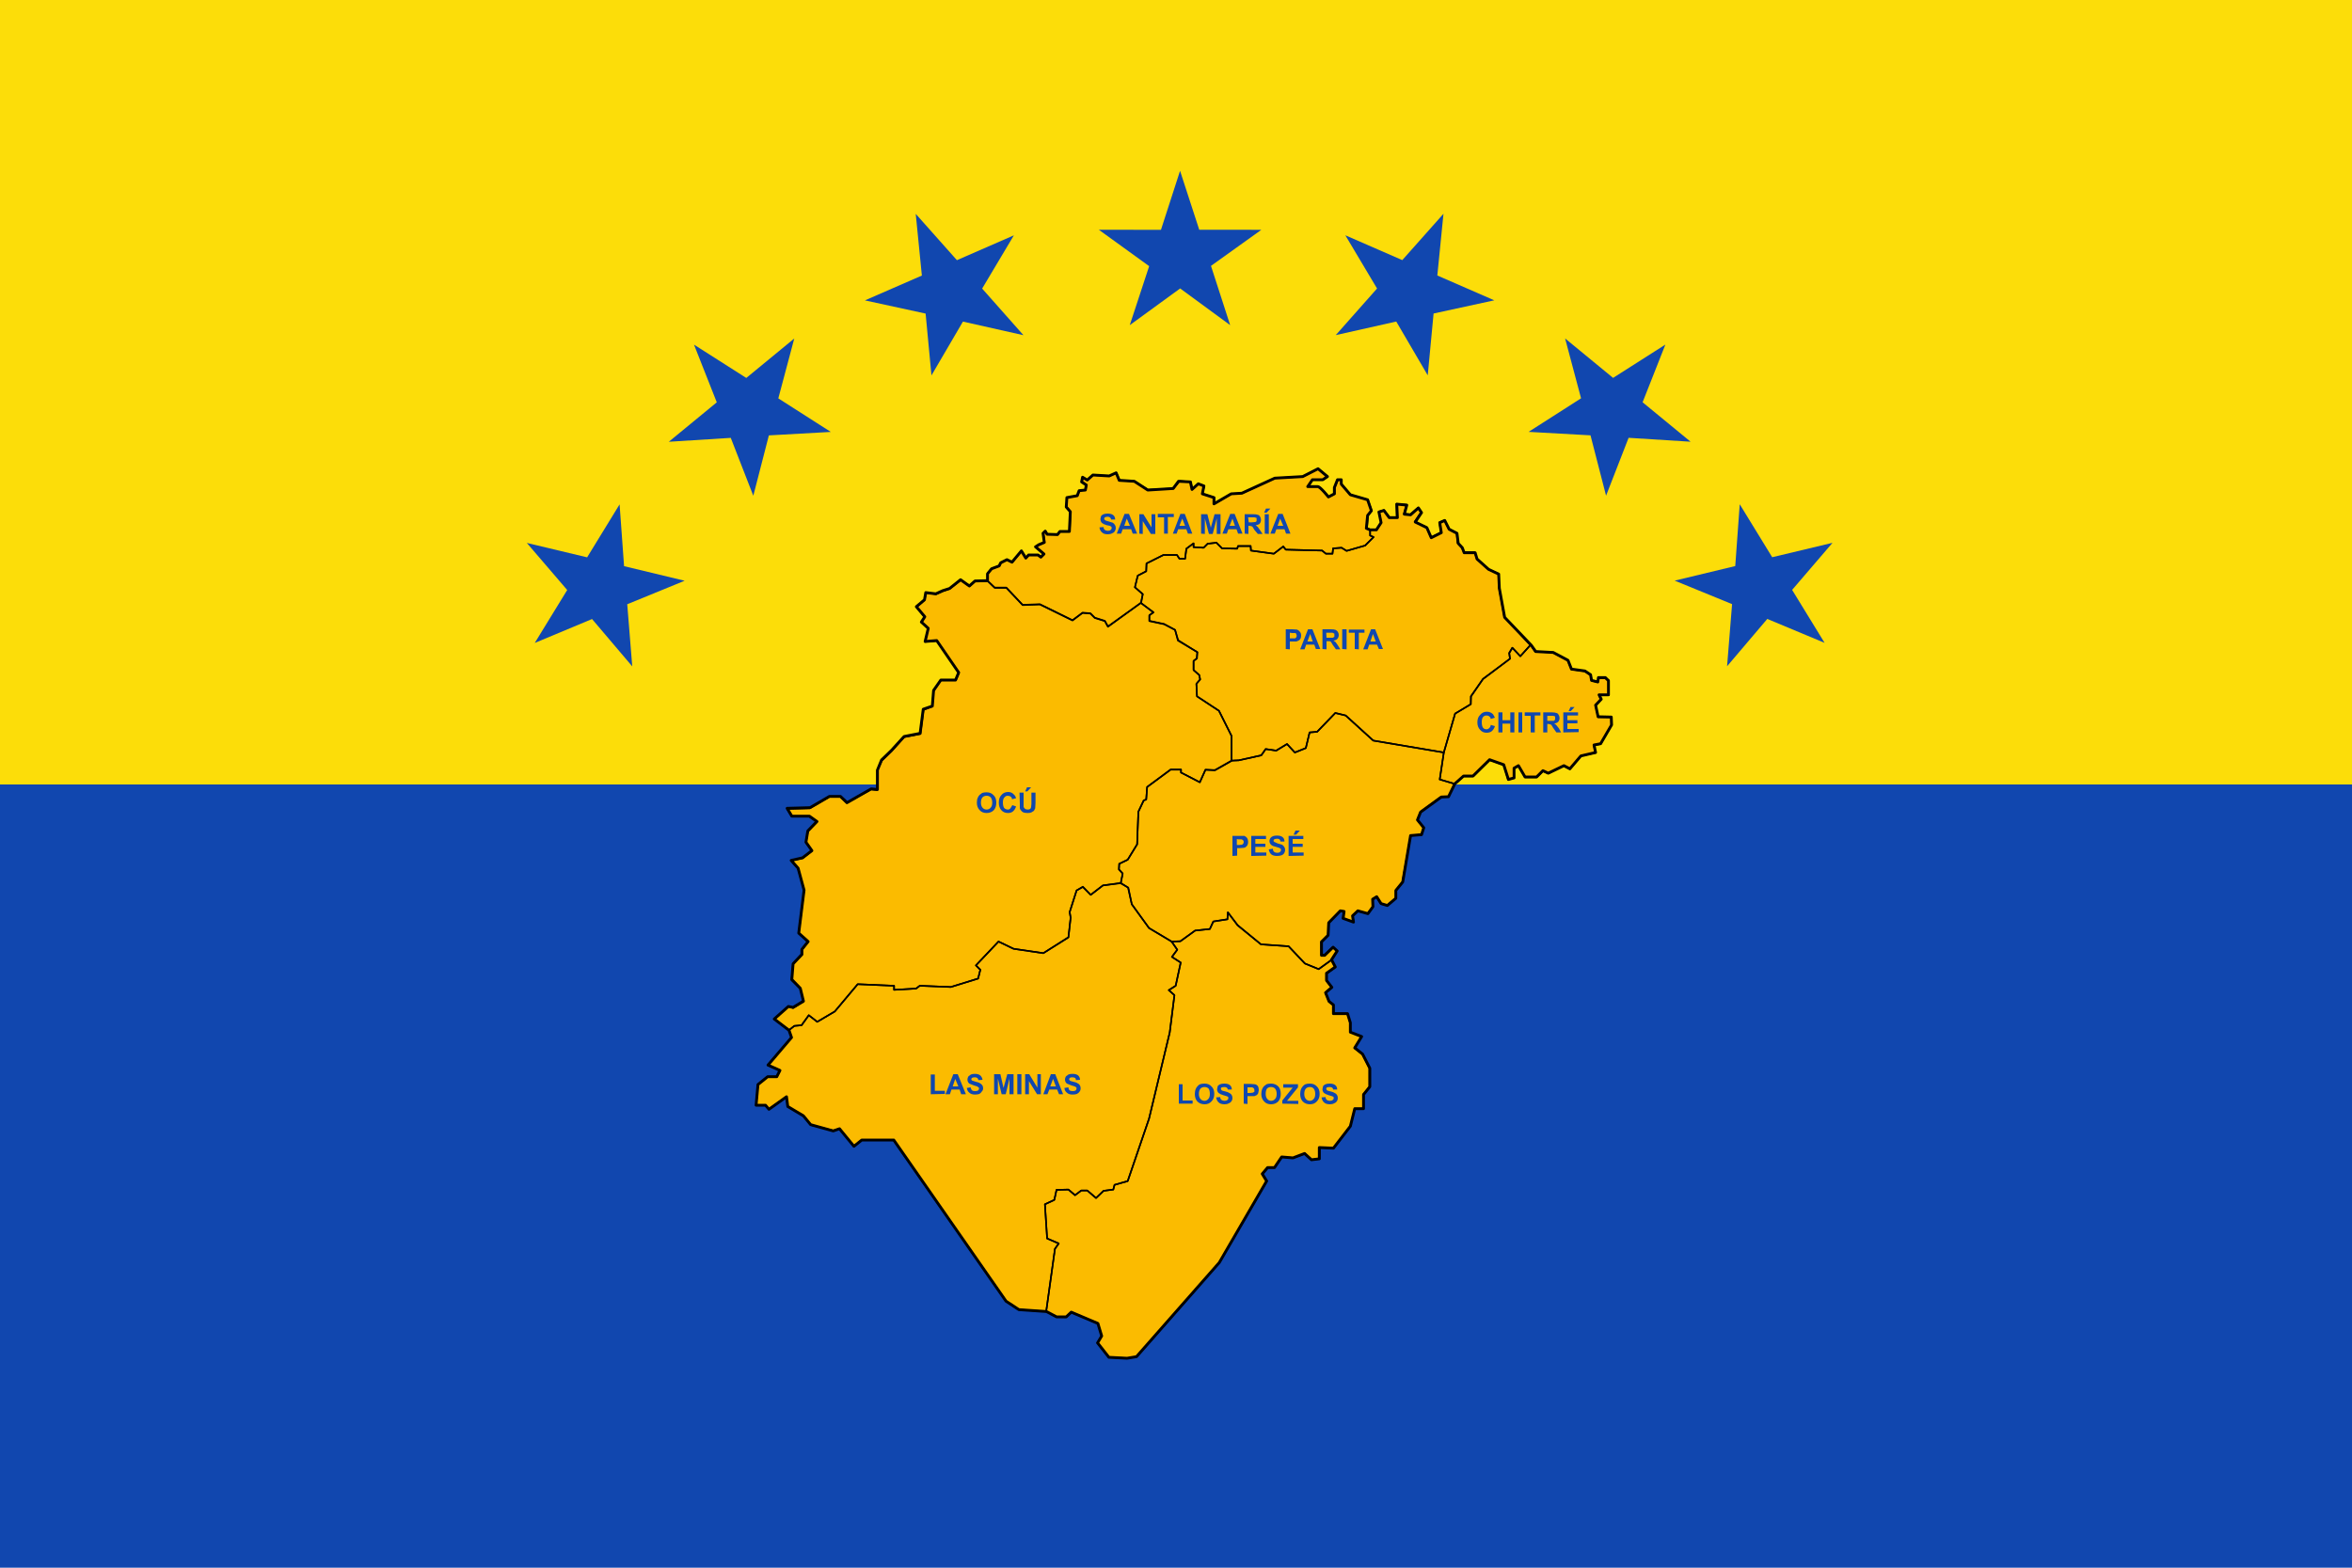 <svg width="900" height="600" version="1.0" viewBox="0 0 7.5 5" xmlns="http://www.w3.org/2000/svg"><path fill="#1147af" d="M0 5h7.51V0H0z"/><path fill="#fcdd09" d="M7.51 2.502H0V0h7.51z"/><path d="m2.516 3.286.008.023-.075.088.038.017-.01.02h-.029l-.031.025-.006.066h.03l.011.013.056-.04.004.031.05.03.023.028.072.02.02-.007.046.056.025-.02h.102l.358.514.041.027.088.006.032.017H3.4l.016-.015.085.036.012.04-.013.022.036.046.058.003.03-.005.264-.3.151-.26-.014-.023.017-.02h.022l.023-.034.036.003.037-.014.022.02.025-.003V3.66l.045.002.054-.07.014-.056h.028v-.045l.02-.025v-.059l-.023-.045-.025-.02.022-.036-.036-.014v-.03l-.009-.029h-.045v-.028l-.014-.011-.011-.028.02-.017-.017-.022v-.023l.028-.02-.012-.023.018-.028-.013-.012-.027.026h-.01v-.043l.021-.021.002-.04.037-.038.012.002-.003.022.033.012-.003-.02.017-.016.032.009.016-.022-.001-.024.013-.008.014.022.02.006.027-.023V2.84l.022-.027.025-.148.035-.003.007-.022-.02-.025.01-.025.066-.048.023-.001.02-.041.028-.025h.03l.053-.052.045.016.015.047.018-.005V2.45l.014-.008.021.036H4.9l.02-.02.017.008.05-.024.019.01.035-.041.047-.011-.005-.024.021-.004.035-.06-.001-.025-.042-.001-.008-.037.018-.019-.007-.014h.03v-.045l-.01-.01h-.022l-.002.014-.02-.005-.003-.018-.018-.012-.043-.006L5 2.106l-.047-.025-.056-.003-.014-.02-.085-.089-.017-.093-.002-.045-.032-.015-.037-.033-.006-.02h-.035l-.006-.016-.013-.014-.004-.032-.025-.013-.014-.028-.016.007.005.032-.032.016-.014-.032-.037-.018.02-.03-.01-.015-.025.022-.02-.002.008-.029-.032-.003.002.043H4.43l-.017-.023-.016.005.007.034-.015.023h-.02l-.012-.005.004-.041.012-.015-.012-.035-.055-.016-.029-.034V1.53h-.012l-.01.025v.02l-.019.01s-.026-.033-.034-.033h-.032l.015-.022h.033l.015-.01-.03-.025-.049.025-.089.005-.105.048-.034.002-.055.032v-.02l-.037-.012.005-.025-.018-.007-.02.018-.005-.024-.038-.002-.017.023-.081.005-.043-.028-.048-.003-.01-.024-.022.01-.052-.003-.018.016-.015-.009-.003.015.015.01-.003.016-.02.002-.006.016-.033.006-.002.03.013.015-.003.063H3.38l-.008.01-.033-.001-.006-.01-.007.007.004.029-.017.007-.011.007.027.023-.01.01-.009-.007h-.03l-.009.01-.014-.023-.03.036-.016-.008-.02.01-.005.01-.024.009-.013.016v.022l-.04.001-.018.016-.028-.02-.035.028-.022.007-.022.01-.032-.004-.004.023-.026.022.027.032-.011.017.022.02-.01.042.037-.003.07.102-.01.024H3l-.023.033-.004.05-.029.01-.01.077-.051.01-.04.044-.032.031-.013.032v.062l-.02-.002-.077.044-.021-.02h-.035l-.062.036-.073.002.015.025h.056l.024.017-.029.03-.006.036.019.027-.03.023-.036.008.022.025.019.07-.017.137.03.027-.02.025v.016l-.028.03-.004.05.027.028.01.041-.033.02-.015-.003-.045.04z" fill="#fbbb00" fill-rule="evenodd" stroke="#000" stroke-linejoin="round" stroke-width=".009"/><g fill="none" stroke="#000" stroke-linejoin="round" stroke-width=".5"><path d="m3.573 2.817-.056.007-.039.03-.025-.025-.02.011-.022.069.003.018-.007.063-.08.05-.095-.014-.048-.023-.072.076.014.014-.007.028-.087.027-.099-.004-.012.009-.07.004v-.013l-.116-.005-.073.087-.056.033-.027-.021-.023.032-.023.002-.017.013.008.024-.076.088.04.017-.011.02h-.03l-.03.025-.006.066h.03l.011.013.056-.04.004.032.05.028.023.03.072.018.02-.006.046.056.025-.02h.101l.359.514.041.027.087.006.028-.2.012-.017-.037-.016-.007-.109.03-.014.007-.032.038-.001.021.018.02-.015h.019l.028.024.024-.023.031-.004.004-.015.042-.012.068-.199.066-.275.015-.119-.018-.016.022-.014.016-.074-.028-.018.017-.023-.018-.026-.072-.043-.055-.076-.011-.053z" stroke-width=".005"/><path d="m3.595 4.332-.059-.003-.037-.046.014-.022-.012-.04-.085-.036-.016.016-.031-.001-.033-.017.028-.2.012-.017-.037-.016-.007-.109.03-.014.007-.032.038-.001.021.018.02-.015h.019l.028.024.024-.023.031-.004.004-.015.042-.012.068-.199.066-.275.015-.119-.018-.016.022-.014.016-.074-.028-.018.017-.023-.018-.026.028-.001.047-.034.047-.005.011-.024.045-.007.002-.022.03.041.075.061.088.006.052.055.044.018.041-.029.012.023-.028.02v.022l.016.022-.02.017.012.028.014.011v.028h.045l.008.028v.031l.037.014-.023.037.026.02.022.044v.06l-.02.024v.045H4.32l-.014.056-.053.07-.045-.002v.036l-.025.003-.022-.02-.037.014-.036-.003-.023.034h-.022l-.017.02.014.022-.152.261-.263.3zM3.638 1.923l.04.03-.013.01v.017l.047.01.035.019.01.033.061.038-.001.02-.011.008v.029l.018.016.003.014-.012.014.002.04.07.046.04.08v.08l-.053.03-.03-.002-.018.04-.06-.031v-.01h-.033l-.075.056-.003.04-.008.003-.017.036-.004.104-.03.049-.027.013-.001.018.012.013-.006.03-.057.008-.039.03-.025-.026-.02.012-.022.069.003.018-.007.062-.08.051-.095-.014-.048-.023-.072.076.014.014-.007.028-.087.027-.099-.004-.012.009-.07.004v-.013l-.116-.005-.073.087-.056.033-.027-.021-.023.032-.023.002-.017.014-.047-.036.045-.04.015.005.033-.02-.01-.042-.028-.027.005-.052.029-.029v-.017l.018-.024-.029-.027.017-.137-.019-.07-.023-.025.038-.008.029-.023-.019-.027.006-.035.03-.031-.026-.017h-.056L2.51 2.58l.072-.002.063-.037h.035l.02.02.077-.043.02.002v-.062l.015-.032.031-.03.04-.045.052-.01.01-.077.028-.011.004-.049L3 2.17h.048l.01-.024-.07-.102-.038.003.01-.043-.021-.019.01-.017-.026-.032.025-.022.005-.023.032.004.023-.01.02-.007.036-.028.028.02.017-.016.04-.001.023.022h.037l.052.055.055-.002.104.051.032-.024.025.002.014.014.032.01.01.018z" stroke-width=".005"/><path d="m4.639 2.5-.048-.014.013-.086-.225-.038-.088-.08-.033-.008-.058.06-.024.002-.012.05-.035.014-.025-.027-.035.021-.033-.005-.014.02-.072.016-.023.001-.053.03-.03-.001-.018.04-.06-.031v-.009h-.033l-.075.055-.003.04-.008.003-.017.036-.004.104-.03.049-.027.013-.001.018.012.013-.006.03.023.015.012.053.055.076.072.043.028-.001.047-.034.047-.005.011-.024.045-.007.001-.022.032.041.074.061.088.006.052.055.044.018.041-.03.018-.028-.014-.012-.027.025h-.01v-.042l.022-.021.002-.04.037-.038.012.002-.004.022.034.011-.003-.02.016-.015.032.009.017-.022-.001-.024.013-.008.013.022.02.006.028-.023V2.84l.021-.027.026-.148.035-.003.007-.022-.02-.025.01-.026.065-.047.024-.001z" stroke-width=".005"/><path d="M5.13 2.17v.047h-.031l.006.014-.017.02.008.036h.042v.026l-.034.06-.022.004.006.024-.047.01-.035.042-.02-.01-.049.024-.017-.008-.02.02h-.037l-.021-.036-.015.008.001.03-.019.006-.014-.047-.045-.016-.052.052h-.031l-.029.024-.047-.014.013-.086.036-.124.05-.03v-.025l.039-.056.086-.064-.003-.018.01-.017.026.027.033-.036.014.021.057.003.047.025.012.029.043.006.018.012.004.018.019.005.002-.013h.022z" stroke-width=".005"/><path d="m4.88 2.057-.032.036-.025-.027-.01.017.002.018-.086.065-.038.055-.001.025-.05.03-.036.124-.225-.038-.088-.08-.033-.008-.058.06-.024.002-.012.05-.035.014-.025-.027-.034.021-.034-.005-.014.02-.072.016-.023.001v-.079l-.04-.08-.07-.046-.002-.04.012-.014-.003-.014-.018-.016v-.029l.01-.008.002-.02-.062-.037-.009-.034-.035-.018-.047-.01v-.019l.013-.009-.04-.03.006-.028-.025-.022.009-.037.027-.014.001-.025.054-.027h.043l.008.012h.018l.004-.032.023-.017v.012l.032.002.013-.013.028-.003.018.018.048.001.003-.008h.04l.001.014.073.01.03-.023.008.01.116.003.012.01h.021l.002-.017.027-.002.016.01.059-.017.027-.027-.011-.005V1.69l.021-.001.014-.023-.007-.034.016-.005.018.023h.023l-.001-.043.032.003-.008.029.02.002.025-.022.009.015-.02.03.038.018.014.032.032-.016-.005-.032.016-.007.014.028.025.013.003.032.013.014.007.015h.034l.007.02.036.034.033.015.002.045.017.093z" stroke-width=".005"/><path d="m3.639 1.922.005-.027-.025-.022.009-.037.027-.014.001-.025.054-.027h.043l.008.012h.018l.004-.032.023-.017v.012l.032.002.013-.013.028-.003.018.018.048.001.003-.009h.04l.001.015.073.01.03-.023.008.01.116.003.012.01h.021l.002-.017.027-.002.016.01.059-.017.027-.027-.011-.005V1.69l-.01-.006.003-.04.012-.015-.012-.035-.056-.016-.028-.034V1.53h-.012l-.01.025v.02l-.019.01s-.027-.033-.034-.033h-.032l.014-.022h.034l.014-.01-.03-.025-.048.025-.089.005-.105.048-.034.002-.055.032v-.02l-.038-.012.006-.025-.018-.007-.02.018-.005-.024-.035-.003-.02.024-.081.004-.044-.027-.047-.003-.01-.024-.022.01-.052-.003-.019.016-.014-.009-.003.014.014.01-.002.016-.02.003-.006.016-.034.006-.001.03.013.015-.003.063H3.38l-.007.01-.033-.001-.006-.01-.007.007.004.029-.017.007-.012.007.028.023-.01.01-.009-.007h-.03l-.009.01-.014-.023-.03.036-.017-.008-.02.01-.004.01-.025.009-.013.015v.023l.023.022h.037l.052.055.055-.002.104.051.032-.024.025.002.014.014.032.01.01.018z" stroke-width=".005"/></g><path transform="rotate(1.782 -.228 1.22)" d="M3.915.908 3.752.796l-.157.122.056-.19-.164-.111.198-.006.055-.19.067.186.198-.006-.157.12z" fill="#1147af" style="paint-order:normal"/><path transform="rotate(-21.825 4.007 2.678)" d="M3.915.908 3.752.796l-.157.122.056-.19-.164-.111.198-.006.055-.19.067.186.198-.006-.157.12z" fill="#1147af" style="paint-order:normal"/><path transform="rotate(-37.692 3.97 2.997)" d="M3.915.908 3.752.796l-.157.122.056-.19-.164-.111.198-.006.055-.19.067.186.198-.006-.157.12z" fill="#1147af" style="paint-order:normal"/><path transform="rotate(-56.758 3.923 2.983)" d="M3.915.908 3.752.796l-.157.122.056-.19-.164-.111.198-.006.055-.19.067.186.198-.006-.157.12z" fill="#1147af" style="paint-order:normal"/><path transform="scale(-1 1) rotate(-21.825 .245 22.188)" d="M3.915.908 3.752.796l-.157.122.056-.19-.164-.111.198-.006.055-.19.067.186.198-.006-.157.12z" fill="#1147af" style="paint-order:normal"/><path transform="scale(-1 1) rotate(-37.692 .208 14.018)" d="M3.915.908 3.752.796l-.157.122.056-.19-.164-.111.198-.006.055-.19.067.186.198-.006-.157.12z" fill="#1147af" style="paint-order:normal"/><path transform="scale(-1 1) rotate(-56.758 .161 9.946)" d="M3.915.908 3.752.796l-.157.122.056-.19-.164-.111.198-.006.055-.19.067.186.198-.006-.157.12z" fill="#1147af" style="paint-order:normal"/><g fill="#0f47af" stroke-width=".008" style="font-feature-settings:normal;font-variant-caps:normal;font-variant-ligatures:normal;font-variant-numeric:normal" aria-label="CHITRÉ"><path d="m4.746 2.452.013.004q-.003.01-.01.016-.006.005-.017.005-.012 0-.02-.009-.009-.009-.009-.024 0-.016.009-.024.008-.01.021-.01.012 0 .02.008l.006.011-.013.004q-.001-.005-.005-.008-.003-.003-.009-.003-.007 0-.011.005-.004.005-.004.016 0 .012.004.018.004.005.011.005.005 0 .009-.004t.005-.01zM4.77 2.476v-.064h.013v.025h.025v-.025h.013v.064h-.013v-.028h-.025v.028zM4.834 2.476v-.064h.012v.064zM4.873 2.476v-.053h-.019v-.011h.05v.01h-.018v.054zM4.913 2.476v-.064h.027q.01 0 .015.002.005.001.007.006.003.004.003.01 0 .007-.004.012-.004.004-.013.006.005.002.007.005l.008.01.007.013h-.015l-.01-.014-.006-.01-.004-.002-.006-.001h-.003v.027zm.013-.037H4.947l.004-.004v-.01l-.006-.002h-.019zM4.977 2.476v-.064h.047v.01H4.99v.015h.032v.01H4.99v.018h.036v.01zm.017-.068L5 2.395h.013l-.012.013z" style="font-feature-settings:normal;font-variant-caps:normal;font-variant-ligatures:normal;font-variant-numeric:normal" transform="translate(.008 -.14)"/></g><g fill="#0f47af" stroke-width=".008" style="font-feature-settings:normal;font-variant-caps:normal;font-variant-ligatures:normal;font-variant-numeric:normal" aria-label="PARITA"><path d="M4.1 2.07v-.063h.02l.016.001q.005.002.009.007.004.004.004.012 0 .006-.002.01t-.006.006l-.007.003H4.113v.025zm.013-.052v.018h.017l.004-.004.001-.005-.002-.006q-.002-.003-.005-.002H4.12zM4.21 2.07h-.014l-.005-.014h-.026l-.005.015h-.014l.025-.064h.014zm-.024-.024-.008-.024-.009.024zM4.217 2.07v-.063h.027q.01 0 .015.002.004.002.007.006.003.005.003.01 0 .007-.004.012t-.013.006l.007.005.007.01.008.013H4.26l-.01-.014-.006-.01-.004-.002H4.23v.026zm.013-.036h.02l.005-.003v-.01l-.006-.003h-.02zM4.28 2.07v-.063h.014v.064zM4.32 2.07v-.052h-.019v-.01h.05v.01h-.018v.053zM4.41 2.07h-.013l-.006-.014h-.025l-.005.015h-.014l.025-.064h.013zm-.023-.024-.009-.024-.008.024z"/></g><g fill="#0f47af" stroke-width=".008" style="font-feature-settings:normal;font-variant-caps:normal;font-variant-ligatures:normal;font-variant-numeric:normal" aria-label="SANTA MARÍA"><path d="m3.506 1.682.013-.001q0 .006.004.009.004.003.01.003t.009-.003q.003-.003.003-.006l-.001-.004-.005-.003-.01-.002q-.01-.003-.015-.007-.005-.005-.005-.013l.002-.009q.003-.004.008-.006t.013-.002q.012 0 .018.005.006.005.006.014h-.013q0-.004-.003-.006-.003-.003-.008-.003-.006 0-.01.003l-.001.004q0 .002.002.003.002.003.012.005l.013.004q.005.003.007.007.003.004.003.01 0 .005-.003.01t-.009.007q-.005.003-.014.003-.012 0-.018-.006-.007-.006-.008-.016zM3.626 1.702h-.014l-.005-.014H3.58l-.005.014h-.014l.025-.063h.014zm-.023-.025-.01-.023-.008.023zM3.633 1.702V1.64h.013l.026.042V1.64h.012v.063H3.67l-.026-.041v.041zM3.712 1.702V1.65h-.02v-.011h.051v.01h-.019v.053zM3.802 1.702h-.014l-.005-.014h-.026l-.005.014H3.74l.024-.063h.014zm-.023-.025-.009-.023-.009.023zM3.83 1.702V1.64h.02l.011.043.012-.043h.019v.063H3.88v-.05l-.013.05h-.012l-.013-.05v.05zM3.962 1.702h-.014l-.005-.014h-.026l-.005.014h-.014l.025-.063h.014zm-.024-.025-.008-.023-.009.023zM3.969 1.702V1.64h.027q.01 0 .015.002.005.001.007.006.003.004.003.01 0 .007-.004.012-.004.004-.013.005l.007.006.007.01.008.012h-.015L4 1.69l-.006-.01-.004-.002-.007-.001h-.002v.026zm.013-.036h.01l.01-.001q.003 0 .005-.003v-.01L4 1.65h-.02zM4.033 1.702V1.64h.013v.063zm-.002-.067.006-.013h.014l-.012.013zM4.115 1.702h-.014l-.005-.014H4.07l-.005.014h-.014l.025-.063h.014zm-.023-.025-.01-.023-.008.023z"/></g><g fill="#0f47af" stroke-width=".008" style="font-feature-settings:normal;font-variant-caps:normal;font-variant-ligatures:normal;font-variant-numeric:normal" aria-label="OCÚ"><path d="M3.115 2.56q0-.01.003-.016.002-.005.006-.009l.008-.006q.006-.002.014-.002.014 0 .022.009.009.008.009.024 0 .015-.008.024-.009.009-.023.009t-.022-.009q-.009-.009-.009-.024zm.013 0q0 .01.005.016t.013.006q.008 0 .013-.006.005-.005.005-.016t-.005-.017q-.005-.005-.013-.005t-.013.005q-.005.006-.005.017zM3.228 2.568l.012.004q-.003.01-.01.016-.006.005-.016.005-.013 0-.021-.009-.008-.009-.008-.024 0-.016.008-.024.008-.01.022-.01.011 0 .018.008.005.004.007.012l-.013.003q0-.005-.004-.008t-.01-.003q-.006 0-.01.005-.005.005-.005.016 0 .012.004.018.005.005.012.005.005 0 .008-.004t.006-.01zM3.251 2.528h.013v.045q.001.004.004.006.003.003.009.003.005 0 .008-.002.003-.003.003-.006l.001-.01v-.036h.013v.033l-.001.017-.004.008-.008.005q-.004.002-.012.002-.009 0-.014-.002-.004-.002-.007-.006-.003-.003-.004-.007v-.016zm.018-.004.006-.013h.013l-.012.013z"/></g><g fill="#0f47af" stroke-width=".008" style="font-feature-settings:normal;font-variant-caps:normal;font-variant-ligatures:normal;font-variant-numeric:normal" aria-label="PESÉ"><path d="M3.93 2.73v-.064H3.968q.005.002.009.007.003.005.003.012 0 .006-.002.01t-.005.006q-.003.003-.007.003l-.013.001h-.008v.024zm.014-.054v.019h.007l.01-.001.004-.004.001-.005q0-.003-.002-.005t-.005-.003h-.01zM3.99 2.73v-.064h.047v.01h-.034v.015h.032v.01h-.032v.018h.035v.01zM4.046 2.709l.013-.002q0 .007.004.01t.01.003q.006 0 .009-.003.003-.003.003-.006l-.001-.004-.005-.003-.01-.003q-.01-.002-.015-.006-.006-.005-.006-.013 0-.004.003-.009.003-.004.008-.006t.013-.002q.012 0 .018.005.006.005.006.014h-.013q0-.004-.003-.007-.003-.002-.008-.002-.006 0-.01.003l-.001.003q0 .003.002.004l.011.005.014.004q.005.003.007.007.003.004.003.01 0 .005-.003.01t-.009.007q-.005.002-.014.002-.012 0-.018-.005-.007-.006-.008-.016zM4.109 2.73v-.064h.047v.01h-.034v.015h.032v.01h-.032v.018h.035v.01zm.016-.068.006-.013h.014l-.012.013z"/></g><g fill="#0f47af" stroke-width=".008" style="font-feature-settings:normal;font-variant-caps:normal;font-variant-ligatures:normal;font-variant-numeric:normal" aria-label="LAS MINAS"><path d="M2.968 3.49v-.063h.013v.052h.032v.01zM3.08 3.49h-.015l-.005-.015h-.026l-.005.015h-.014l.025-.064h.014zm-.024-.025-.01-.024-.008.024zM3.083 3.47l.012-.002q.001.006.005.01.003.002.01.002.005 0 .009-.002.003-.003.003-.007 0-.002-.002-.003l-.004-.003-.01-.003-.015-.006q-.006-.005-.006-.013 0-.005.003-.01l.008-.006q.005-.002.012-.002.012 0 .018.005.006.006.007.014l-.013.001q-.001-.005-.004-.007-.002-.002-.008-.002-.005 0-.009.002l-.002.004.002.004.012.004q.01.002.014.005.004.002.007.006t.003.01q0 .006-.004.01-.003.005-.008.008-.006.002-.014.002-.012 0-.018-.006-.007-.005-.008-.016zM3.17 3.49v-.064h.02l.01.044.012-.044h.02v.064h-.013v-.05l-.012.05h-.013l-.012-.05v.05zM3.244 3.49v-.064h.013v.064zM3.269 3.49v-.064h.013l.026.043v-.043h.011v.064h-.012l-.026-.042v.042zM3.39 3.49h-.013l-.006-.015h-.025l-.006.015h-.013l.024-.064h.014zm-.023-.025-.009-.024-.009.024zM3.394 3.47l.013-.002q0 .006.004.01.004.002.01.002t.009-.002q.003-.003.003-.007l-.001-.003-.005-.003-.01-.003-.015-.006q-.006-.005-.006-.013 0-.005.003-.01l.008-.006q.005-.002.013-.002.012 0 .018.005.006.006.006.014l-.013.001q0-.005-.003-.007t-.009-.002q-.005 0-.008.002l-.002.004.002.004q.002.002.011.004.01.002.014.005.005.002.007.006.003.004.003.01t-.003.01q-.003.005-.009.008-.005.002-.014.002-.012 0-.018-.006-.007-.005-.008-.016z"/></g><g fill="#0f47af" stroke-width=".008" style="font-feature-settings:normal;font-variant-caps:normal;font-variant-ligatures:normal;font-variant-numeric:normal" aria-label="LOS POZOS"><path d="M3.759 3.52v-.062h.012v.052h.032v.01zM3.81 3.49q0-.01.003-.017.002-.005.006-.009.003-.004.008-.006.006-.002.014-.002.014 0 .022.009.009.008.009.024 0 .015-.009.024-.008.009-.022.009-.014 0-.023-.009-.008-.009-.008-.024zm.013-.001q0 .01.005.016t.013.006q.007 0 .012-.006.005-.005.005-.016t-.004-.017q-.005-.005-.013-.005t-.013.005q-.005.006-.005.017zM3.878 3.5l.013-.001q0 .006.004.009.004.003.01.003t.009-.003q.003-.002.003-.006l-.001-.004-.005-.002-.01-.003q-.01-.003-.015-.007-.005-.005-.005-.012l.002-.01q.003-.004.008-.006t.013-.002q.012 0 .018.005.006.005.006.014h-.013q0-.004-.003-.006t-.008-.002q-.006 0-.01.002l-.001.004.002.004q.002.002.012.004.009.002.013.005.005.002.007.006.003.004.003.01t-.003.01q-.003.005-.009.007-.005.003-.013.003-.013 0-.019-.006-.006-.005-.008-.016zM3.966 3.52v-.063h.02l.015.001q.006.001.01.006.003.005.003.013l-.002.01q-.002.004-.005.006L4 3.496h-.022v.025zm.012-.052v.018h.007l.01-.001L4 3.482 4 3.477q0-.004-.002-.006t-.005-.003h-.01zM4.022 3.49q0-.01.003-.017.002-.005.006-.009l.008-.006q.006-.002.014-.002.014 0 .023.009.008.008.008.024 0 .015-.008.024-.009.009-.023.009t-.022-.009q-.009-.009-.009-.024zm.014-.001q0 .01.005.016t.012.006q.008 0 .013-.006.005-.005.005-.016t-.005-.017q-.005-.005-.013-.005t-.013.005q-.004.006-.004.017zM4.089 3.52V3.51l.033-.041h-.03v-.011h.047v.01l-.035.043h.036v.01zM4.146 3.49q0-.01.003-.017.002-.005.006-.009.003-.004.008-.006.006-.002.014-.002.014 0 .022.009.009.008.009.024 0 .015-.009.024-.008.009-.022.009-.014 0-.023-.009-.008-.009-.008-.024zm.013-.001q0 .01.005.016t.013.006q.007 0 .012-.006.005-.005.005-.016t-.005-.017q-.004-.005-.012-.005t-.013.005q-.005.006-.005.017zM4.214 3.5l.013-.001q0 .006.004.009.004.003.01.003t.009-.003q.003-.002.003-.006l-.001-.004-.005-.002-.01-.003q-.01-.003-.015-.007-.005-.005-.005-.012l.002-.01q.003-.004.008-.006t.013-.002q.012 0 .018.005.006.005.006.014h-.013q0-.004-.003-.006t-.008-.002q-.006 0-.01.002l-.001.004.002.004q.002.002.012.004.009.002.013.005.005.002.007.006.003.004.003.01t-.003.01q-.003.005-.009.007-.005.003-.013.003-.013 0-.019-.006-.006-.005-.008-.016z"/></g></svg>